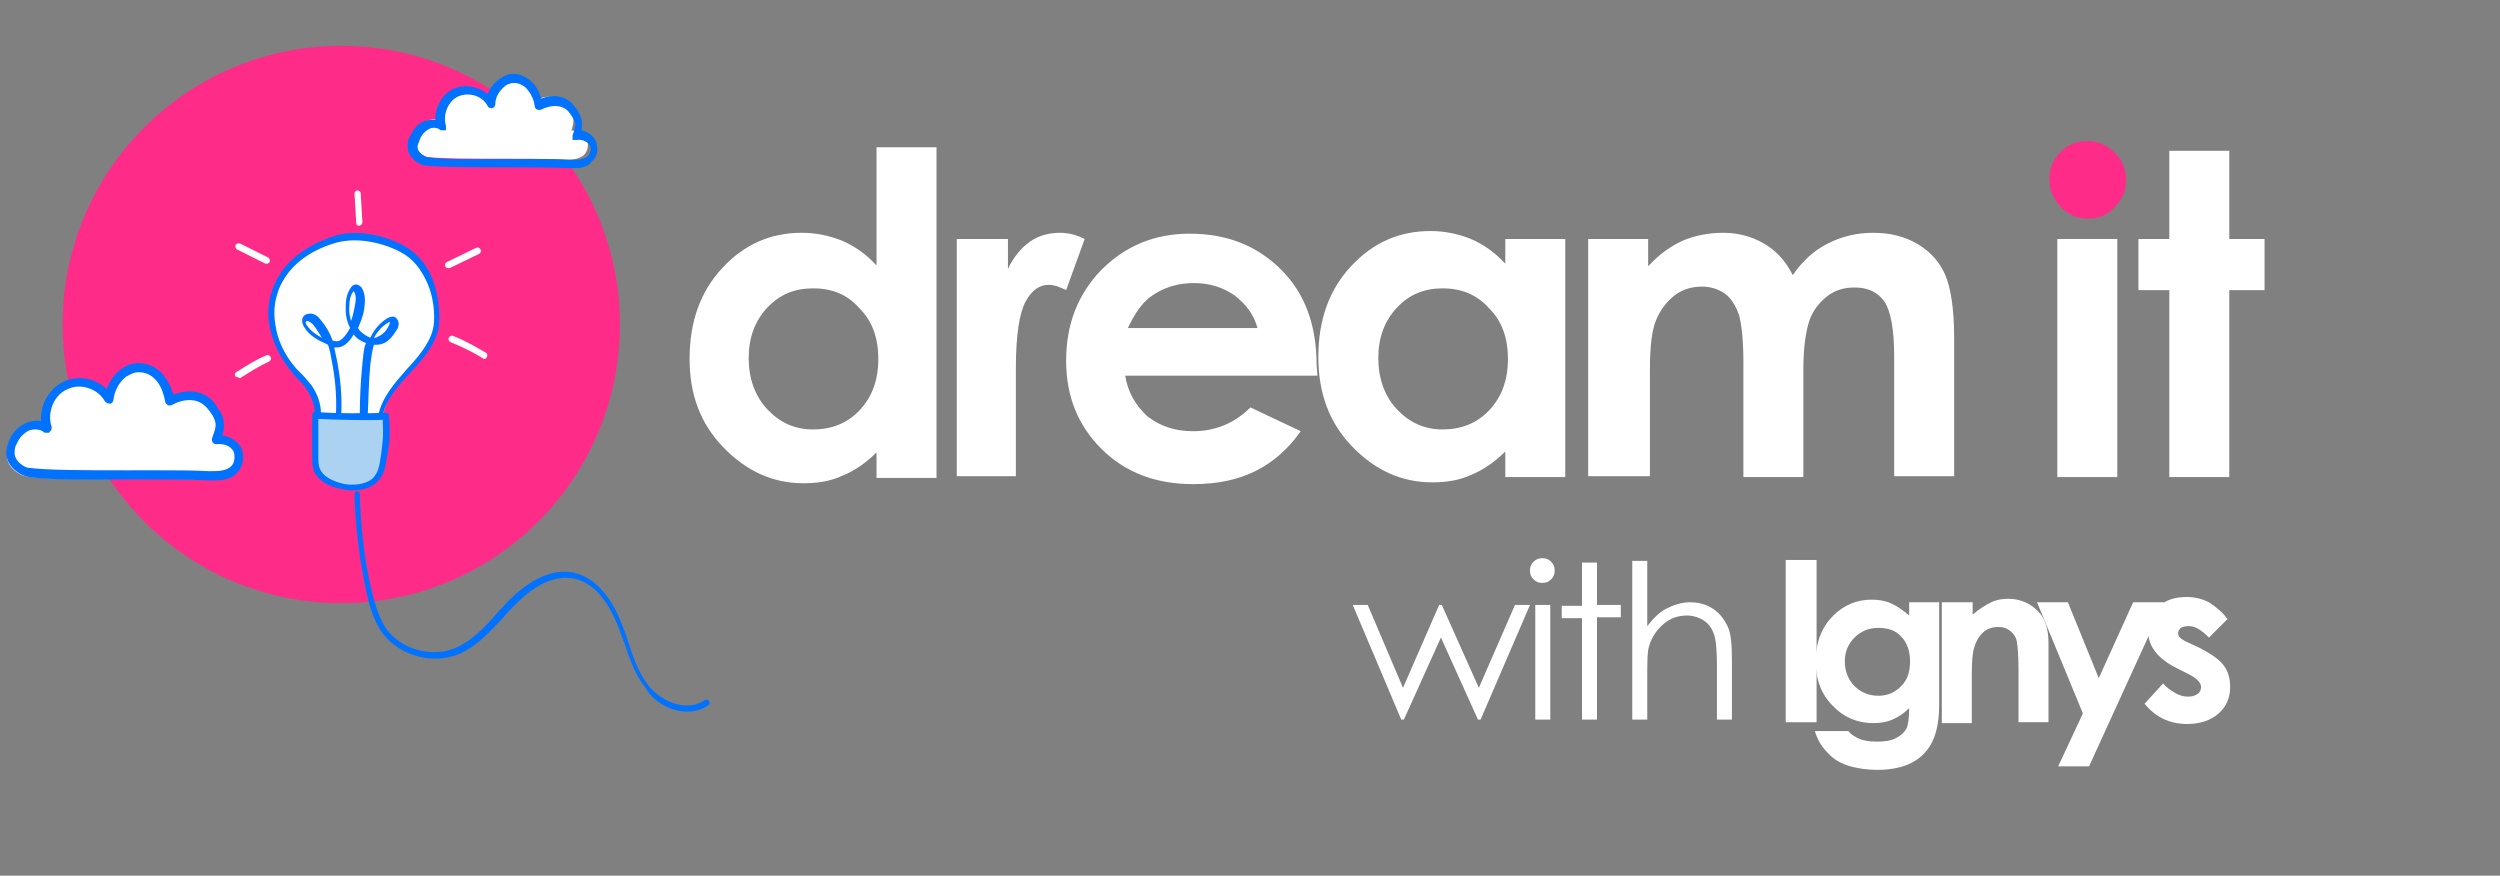 <?xml version="1.0" encoding="utf-8"?>
<!-- Generator: Adobe Illustrator 23.1.1, SVG Export Plug-In . SVG Version: 6.00 Build 0)  -->
<svg version="1.1" id="Layer_1" xmlns="http://www.w3.org/2000/svg" xmlns:xlink="http://www.w3.org/1999/xlink" x="0px" y="0px"
	 viewBox="0 0 283.5 99.3" style="enable-background:new 0 0 283.5 99.3;" xml:space="preserve">
<rect x="0" y="0" width="283.5" height="99.3" fill="#808080" stroke="none"/>
<style type="text/css">
	.st0{fill:#FF2B89;}
	.st1{fill:#FFFFFF;}
	.st2{fill:none;stroke:#0072FF;stroke-width:0.737;stroke-miterlimit:10;}
	.st3{fill:#0072FF;}
	.st4{fill:#ACD2F1;}
	.st5{opacity:0.129;}
	.st6{fill:#2C383A;}
	.st7{fill:#0072FF;stroke:#0072FF;stroke-width:0.737;stroke-miterlimit:10;}
</style>
<circle class="st0" cx="38.7" cy="36.8" r="31.6"/>
<path class="st1" d="M24,54.4c-0.2,0-0.4,0-0.6,0c-2.8-0.1-6.2-0.1-9.4-0.1c-4.6,0-8.9,0.1-11.1-0.3c-0.6-0.1-2.3-1-2.1-2.6
	c0-0.3,0.2-0.7,0.3-1.1c0.3-0.6,0.8-1.3,1.7-1.7c0.7-0.3,1.5-0.3,2,0c-0.4-1.9,0.6-3.9,2.3-4.7c1.7-0.8,3.8-0.2,4.9,1.3
	c0.2-1.1,0.7-2,1.6-2.7c0.4-0.3,0.8-0.5,1.2-0.6c1-0.2,2.2,0.1,3,1c0.6,0.7,1.1,1.6,1.3,2.7c1.5-0.8,3.1-0.7,4.1,0.1
	c0.4,0.3,0.7,0.7,0.9,1.1c0.3,0.4,0.6,0.9,0.6,1.4c0.1,0.6-0.1,1.3-0.3,1.8c1,0,1.9,0.5,2.3,1.2c0.4,0.8,0.2,1.9-0.4,2.5
	C25.8,54.2,24.9,54.4,24,54.4z"/>
<path class="st2" d="M24.3,54.1c-0.2,0-0.4,0-0.6,0C20.9,54,17.5,54,14.3,54c-4.6,0-8.9,0.1-11.1-0.3c-0.6-0.1-2.3-1-2.1-2.6
	c0-0.3,0.2-0.7,0.3-1.1c0.3-0.6,0.8-1.3,1.7-1.7c0.7-0.3,1.5-0.3,2,0c-0.4-1.9,0.6-3.9,2.3-4.7c1.7-0.8,3.8-0.2,4.9,1.3
	c0.2-1.1,0.7-2,1.6-2.7c0.4-0.3,0.8-0.5,1.2-0.6c1-0.2,2.2,0.1,3,1c0.6,0.7,1.1,1.6,1.3,2.7c1.5-0.8,3.1-0.7,4.1,0.1
	c0.4,0.3,0.7,0.7,0.9,1.1c0.3,0.4,0.6,0.9,0.6,1.4c0.1,0.6-0.1,1.3-0.3,1.8c1,0,1.9,0.5,2.3,1.2c0.4,0.8,0.2,1.9-0.4,2.5
	C26,54,25.2,54.1,24.3,54.1z M18.1,53.7c2,0,3.9,0,5.6,0.1c1,0,2,0,2.7-0.6c0.6-0.5,0.7-1.5,0.4-2.2c-0.4-0.7-1.2-1.1-2.3-1
	c0,0-0.1,0-0.1-0.1v-0.1c0.2-0.6,0.5-1.2,0.4-1.9c-0.1-0.5-0.3-0.9-0.6-1.3c-0.2-0.3-0.5-0.7-0.9-1c-1-0.8-2.5-0.8-4,0h-0.1
	l-0.1-0.1c-0.2-1.1-0.6-2.1-1.2-2.7c-0.7-0.8-1.8-1.1-2.7-0.9c-0.4,0.1-0.7,0.3-1.1,0.5c-0.9,0.7-1.5,1.8-1.6,2.9
	c0,0.1,0,0.1-0.1,0.1s-0.1,0-0.2-0.1c-0.9-1.6-3.1-2.3-4.7-1.5c-1.7,0.7-2.6,2.9-2,4.7c0,0.1,0,0.1-0.1,0.2c-0.1,0-0.1,0-0.2,0
	c-0.5-0.4-1.4-0.5-2.1-0.2c-0.8,0.4-1.3,1.1-1.5,1.6c-0.2,0.3-0.3,0.7-0.3,1c-0.2,1.5,1.5,2.3,1.8,2.3l0,0c2.2,0.3,6.5,0.3,11.1,0.3
	C15.6,53.7,16.8,53.7,18.1,53.7z"/>
<g>
	<g>
		<g>
			<path class="st3" d="M77.9,80.7c0.8,0,1.7-0.2,2.4-0.7c0.2-0.1,0.2-0.3,0.1-0.5s-0.3-0.2-0.5-0.1c-2,1.4-4.9,0.2-6.4-1.7
				c-1.1-1.4-1.7-3.2-2.3-5c-0.2-0.7-0.5-1.5-0.8-2.2c-0.7-1.8-2.4-5-5.5-5.6c-2.3-0.4-4.9,0.8-7.5,3.5c-0.3,0.4-0.7,0.7-1,1.1
				c-1.5,1.7-3.1,3.4-5.1,4.1c-2.8,1-6.2-0.2-7.7-2.6c-0.7-1.2-1.1-2.6-1.4-3.8c-0.9-3.7-1.3-7.4-1.4-11.2c0-0.2-0.2-0.3-0.3-0.3
				l0,0c-0.2,0-0.3,0.2-0.3,0.4c0.1,3.8,0.6,7.6,1.4,11.3c0.3,1.3,0.7,2.7,1.5,4c1.7,2.7,5.5,4,8.6,2.9c2.2-0.8,3.8-2.6,5.4-4.3
				c0.3-0.4,0.6-0.7,1-1.1c1.7-1.8,4.2-3.8,6.9-3.3c2.8,0.5,4.3,3.5,5,5.2c0.3,0.7,0.5,1.4,0.8,2.1c0.6,1.8,1.2,3.6,2.4,5.1
				C74.1,79.6,76.1,80.7,77.9,80.7z"/>
		</g>
	</g>
</g>
<g>
	<g>
		<path class="st1" d="M36.3,47.1c-0.1-1-0.3-1.9-0.8-2.8c-0.2-0.5-0.5-0.9-0.9-1.3c-0.4-0.4-0.8-0.7-1.2-1
			c-1.3-1.1-2.2-2.7-2.3-4.3c-0.1-1.3-0.4-2.7,0-3.9c0.2-0.9,1.8-3.5,2.7-4.3c1.5-1.3,3.7-2.1,5.8-2.3c2-0.3,4.2,0.1,5.9,1.1
			c2.2,1.3,3.7,3.6,4,6s-0.5,4.9-2.1,6.8c-0.7,0.8-1.4,1.5-2.1,2.3c-0.9,1.1-1.6,2.4-1.9,3.7c-0.8,0.1-1.7,0.1-2.6,0.1
			c-0.7,0-1.4,0-2.2,0C37.9,47.2,37.1,47.2,36.3,47.1z"/>
	</g>
	<g>
		<path class="st4" d="M35.9,47.2c2.6,0.2,5.2,0.2,7.8,0c0.1,2,0.3,3.2-0.3,5.2c-0.3,0.9-0.8,1.9-1.7,2.4c-1.1,0.6-2.5,0.3-3.7,0
			c-0.5-0.1-1-0.2-1.3-0.5c-0.8-0.6-0.8-1.7-0.8-2.6C35.8,49.8,35.9,48.9,35.9,47.2z"/>
	</g>
	<g>
		<g class="st5">
			<path class="st6" d="M42,45.9C42,45.9,42,45.8,42,45.9L42,45.9C42,45.8,42,45.8,42,45.9z"/>
		</g>
	</g>
	<g>
		<path class="st3" d="M40,55.6c-0.4,0-0.7,0-1-0.1c-0.8-0.1-2.8-0.6-3.4-2.1c-0.2-0.6-0.2-1.1-0.2-1.7c0-0.9,0-1.6,0-2.3
			s0-1.4,0-2.3c0-0.1,0-0.2,0.1-0.3s0.2-0.1,0.3-0.1c1.5,0.2,6.5,0.2,7.9,0.1c0.1,0,0.2,0,0.3,0.1s0.1,0.1,0.1,0.2
			c0.2,2.3,0.1,3.1-0.3,5.2c-0.1,0.7-0.3,1.5-0.8,2.1C42.2,55.4,41,55.6,40,55.6z M36.1,47.5c0,0.7,0,1.3,0,2s0,1.4,0,2.3
			c0,0.5,0,1,0.2,1.4c0.3,0.8,1.4,1.4,2.8,1.7c1.4,0.2,2.7-0.1,3.3-0.8c0.4-0.5,0.6-1.1,0.7-1.8c0.3-2,0.4-2.8,0.3-4.7
			C41.8,47.7,37.9,47.6,36.1,47.5z"/>
	</g>
	<g>
		<path class="st3" d="M43.2,47.5L43.2,47.5c-0.2,0-0.4-0.2-0.3-0.4c0.4-2,1.8-3.6,3.2-5.2c1.3-1.4,2.6-2.9,3-4.6
			c0.2-0.7,0.3-3-0.6-5.1c-0.6-1.4-1.4-2.5-2.4-3.2c-1.9-1.3-5.3-2.2-7.9-1.5c-2.5,0.7-4.5,2-5.7,3.7c-1.1,1.5-1.6,3.5-1.3,5.4
			c0.2,1.8,1,3.6,2.4,5.2c0.2,0.2,0.4,0.4,0.6,0.6c0.4,0.4,0.8,0.9,1.2,1.4c0.6,0.9,1,2,1,3.1c0,0.2-0.1,0.4-0.3,0.4
			s-0.4-0.1-0.4-0.3c0-1-0.3-1.9-0.9-2.8c-0.3-0.5-0.7-0.9-1.1-1.3c-0.2-0.2-0.4-0.4-0.6-0.7c-1.4-1.7-2.3-3.6-2.6-5.6
			c-0.3-2.1,0.3-4.2,1.5-5.9c1.3-1.8,3.5-3.2,6.1-4c2.8-0.8,6.4,0.2,8.4,1.6c1.1,0.8,2,1.9,2.6,3.5c0.8,2.1,0.8,4.5,0.6,5.6
			c-0.5,1.9-1.8,3.4-3.2,4.9s-2.7,3-3.1,4.8C43.5,47.4,43.4,47.5,43.2,47.5z"/>
	</g>
	<g>
		<path class="st3" d="M41.1,47.4c-0.2,0-0.3-0.2-0.3-0.3l0,0c0-1.9,0.1-3.9,0.3-5.9c0.1-0.8,0.1-1.6,0.4-2.3
			c-0.5-0.2-1.1-0.5-1.4-1l0,0c0,0.1-0.1,0.1-0.1,0.2c-0.5,0.8-1.1,1.3-1.8,1.3c-0.1,0-0.2,0-0.3,0c0.1,0.5,0.2,0.9,0.3,1.4
			c0.4,2,0.6,4.1,0.5,6.2c0,0.2-0.2,0.3-0.3,0.3l0,0c-0.2,0-0.3-0.2-0.3-0.4c0.1-2-0.1-4.1-0.5-6.1c-0.1-0.6-0.2-1.1-0.4-1.7
			c-0.1,0-0.1-0.1-0.2-0.1c-0.9-0.4-1.9-0.9-2.5-1.9c-0.3-0.5-0.3-0.9-0.1-1.2s0.7-0.4,1.1-0.3c0.3,0.1,0.6,0.3,0.8,0.6
			c0.6,0.7,1.1,1.5,1.4,2.4c0.2,0.1,0.4,0.1,0.5,0.1c0.4,0,0.8-0.4,1.2-1c0.1-0.2,0.2-0.3,0.3-0.5c-0.3-0.6-0.5-1.3-0.5-2.1
			c0-0.7,0-1.7,0.6-2.5c0.2-0.3,0.5-0.4,0.8-0.3c0.2,0.1,0.3,0.2,0.4,0.3c0.5,0.8,0.4,1.7,0.3,2.4c-0.1,0.8-0.4,1.5-0.7,2.2
			c0.1,0.1,0.1,0.2,0.2,0.3c0.3,0.3,0.7,0.6,1.2,0.8c0.4-0.9,1.1-1.7,1.9-2.2c0.2-0.1,0.4-0.2,0.7-0.2c0.2,0,0.4,0.2,0.5,0.4
			c0.2,0.3,0.1,0.8-0.1,1.1c-0.5,0.8-1,1.4-1.7,1.6c-0.3,0.1-0.6,0.1-0.9,0.1c-0.2,0.7-0.3,1.4-0.4,2.2c-0.2,2-0.2,4-0.3,5.8l0,0
			C41.4,47.3,41.3,47.4,41.1,47.4z M44.2,36.5c0,0-0.1,0-0.2,0.1c-0.7,0.4-1.2,1-1.6,1.7c0.1,0,0.3,0,0.4-0.1c0.5-0.2,1-0.6,1.3-1.3
			C44.2,36.8,44.2,36.5,44.2,36.5L44.2,36.5z M34.9,36.4c-0.1,0-0.2,0-0.2,0.1c-0.1,0.1,0,0.2,0.1,0.4c0.4,0.6,1.1,1.1,1.7,1.4
			c-0.3-0.5-0.6-1-1-1.5C35.4,36.7,35.2,36.5,34.9,36.4C35,36.4,34.9,36.4,34.9,36.4z M40.1,33L40.1,33c-0.4,0.5-0.5,1.2-0.5,2.1
			c0,0.5,0.1,0.9,0.2,1.3c0.2-0.5,0.3-1,0.4-1.5C40.4,34,40.4,33.4,40.1,33z M40.1,32.9L40.1,32.9L40.1,32.9z"/>
	</g>
</g>
<g>
	<path class="st1" d="M30.3,29.9c-0.1,0-0.1,0-0.2,0l-3.2-1.6c-0.2-0.1-0.2-0.3-0.2-0.5c0.1-0.2,0.3-0.2,0.5-0.2l3.2,1.6
		c0.2,0.1,0.2,0.3,0.2,0.5C30.5,29.8,30.4,29.9,30.3,29.9z"/>
</g>
<g>
	<path class="st1" d="M40.7,25.6c-0.2,0-0.3-0.1-0.3-0.3L40.2,22c0-0.2,0.1-0.4,0.3-0.4s0.4,0.1,0.4,0.3l0.2,3.3
		C41.1,25.4,40.9,25.6,40.7,25.6L40.7,25.6z"/>
</g>
<g>
	<path class="st1" d="M50.8,30.4c-0.1,0-0.3-0.1-0.3-0.2c-0.1-0.2,0-0.4,0.2-0.5l3.3-1.6c0.2-0.1,0.4,0,0.5,0.2s0,0.4-0.2,0.5
		L51,30.4C50.9,30.4,50.9,30.4,50.8,30.4z"/>
</g>
<g>
	<path class="st1" d="M54.9,40.7c-0.1,0-0.1,0-0.2-0.1c-1.1-0.7-2.4-1.3-3.6-1.8c-0.2-0.1-0.3-0.3-0.2-0.5s0.3-0.3,0.5-0.2
		c1.3,0.5,2.5,1.2,3.7,1.9c0.2,0.1,0.2,0.3,0.1,0.5C55.1,40.7,55,40.7,54.9,40.7z"/>
</g>
<g>
	<path class="st1" d="M27,42.8c-0.1,0-0.2-0.1-0.3-0.1c-0.1-0.2-0.1-0.4,0.1-0.5c1.1-0.7,2.2-1.4,3.4-1.9c0.2-0.1,0.4,0,0.5,0.2
		s0,0.4-0.2,0.5c-1.1,0.5-2.2,1.2-3.3,1.9C27.1,42.8,27.1,42.8,27,42.8z"/>
</g>
<path class="st1" d="M64.4,18.1c-0.1,0-0.3,0-0.4,0C61.9,18,59.3,18,56.9,18c-3.5,0-6.7,0-8.5-0.2c-0.4-0.1-1.7-0.8-1.6-2
	c0-0.3,0.1-0.5,0.3-0.8c0.2-0.4,0.6-1,1.3-1.3c0.5-0.2,1.1-0.2,1.6,0c-0.3-1.4,0.5-3,1.7-3.5c1.3-0.6,2.9-0.1,3.7,1
	c0.1-0.8,0.6-1.5,1.2-2c0.2-0.3,0.5-0.5,0.8-0.5c0.8-0.2,1.6,0.1,2.3,0.7c0.5,0.5,0.8,1.2,1,2c1.1-0.6,2.3-0.6,3.1,0.1
	c0.3,0.2,0.5,0.5,0.7,0.8c0.2,0.3,0.4,0.7,0.5,1.1c0.1,0.5-0.1,1-0.2,1.4c0.8,0,1.5,0.3,1.7,0.9c0.3,0.6,0.2,1.4-0.3,1.9
	C65.7,18,65.1,18.1,64.4,18.1z"/>
<path class="st7" d="M65.1,18.7c-0.2,0-0.3,0-0.5,0c-2.2-0.1-4.9-0.1-7.5-0.1c-3.6,0-7.1,0-8.9-0.2c-0.5-0.1-1.8-0.8-1.6-2.1
	c0-0.3,0.1-0.5,0.3-0.8c0.2-0.5,0.6-1.1,1.3-1.4c0.5-0.2,1.2-0.2,1.6,0c-0.3-1.5,0.5-3.1,1.8-3.7c1.3-0.6,3-0.1,3.9,1
	c0.1-0.8,0.6-1.6,1.3-2.1c0.3-0.2,0.6-0.4,0.9-0.5c0.8-0.2,1.7,0.1,2.4,0.8c0.5,0.5,0.9,1.3,1,2.1c1.2-0.6,2.4-0.6,3.3,0.1
	c0.3,0.2,0.5,0.6,0.7,0.8c0.2,0.3,0.4,0.7,0.5,1.1c0.1,0.5-0.1,1-0.2,1.4c0.8,0,1.5,0.4,1.8,1s0.2,1.5-0.4,2
	C66.5,18.6,65.8,18.7,65.1,18.7z M60.2,18.4c1.6,0,3.1,0,4.5,0.1c0.8,0,1.6,0,2.2-0.5c0.5-0.4,0.6-1.2,0.3-1.7
	c-0.3-0.5-1-0.9-1.8-0.8h-0.1v-0.1c0.2-0.5,0.4-1,0.3-1.5c-0.1-0.4-0.3-0.7-0.5-1s-0.4-0.6-0.7-0.8c-0.8-0.6-2-0.6-3.2,0h-0.1
	c0,0-0.1,0-0.1-0.1c-0.1-0.9-0.5-1.6-1-2.2c-0.6-0.6-1.4-0.9-2.2-0.7c-0.3,0.1-0.6,0.2-0.8,0.4c-0.7,0.6-1.2,1.4-1.2,2.3
	c0,0.1,0,0.1-0.1,0.1c0,0-0.1,0-0.1-0.1c-0.7-1.3-2.4-1.8-3.8-1.2c-1.3,0.6-2,2.3-1.6,3.7v0.1h-0.1c-0.4-0.3-1.1-0.4-1.6-0.1
	c-0.6,0.3-1,0.8-1.2,1.3c-0.1,0.3-0.2,0.5-0.3,0.8c-0.2,1.2,1.2,1.8,1.5,1.8l0,0c1.8,0.3,5.2,0.2,8.8,0.2
	C58.2,18.4,59.2,18.4,60.2,18.4z"/>
<g>
	<path class="st1" d="M99.4,16.7h6.8v37.5h-6.8v-2.9c-1.3,1.3-2.7,2.2-4,2.7c-1.3,0.6-2.8,0.8-4.3,0.8c-3.5,0-6.5-1.4-9.1-4.1
		s-3.8-6-3.8-10c0-4.2,1.2-7.6,3.7-10.3s5.5-4,9-4c1.6,0,3.1,0.3,4.6,0.9c1.4,0.6,2.7,1.5,3.9,2.8C99.4,30.1,99.4,16.7,99.4,16.7z
		 M92.2,32.7c-2.1,0-3.8,0.7-5.2,2.2c-1.4,1.5-2.1,3.4-2.1,5.7s0.7,4.3,2.1,5.8s3.1,2.3,5.2,2.3s3.9-0.7,5.3-2.2s2.1-3.4,2.1-5.8
		c0-2.4-0.7-4.3-2.1-5.7C96.1,33.4,94.4,32.7,92.2,32.7z"/>
	<path class="st1" d="M108.5,27.1h5.8v3.4c0.6-1.3,1.5-2.4,2.5-3.1s2.2-1,3.4-1c0.9,0,1.8,0.2,2.8,0.7l-2.1,5.8
		c-0.8-0.4-1.4-0.6-2-0.6c-1,0-1.9,0.6-2.6,1.9c-0.7,1.3-1.1,3.8-1.1,7.6v1.3V54h-6.7C108.5,54,108.5,27.1,108.5,27.1z"/>
	<path class="st1" d="M149.4,42.6h-21.8c0.3,1.9,1.2,3.4,2.5,4.6c1.4,1.1,3.1,1.7,5.2,1.7c2.5,0,4.7-0.9,6.5-2.7l5.7,2.7
		c-1.4,2-3.1,3.5-5.1,4.5s-4.3,1.5-7.1,1.5c-4.2,0-7.7-1.3-10.4-4s-4-6-4-10c0-4.1,1.3-7.5,4-10.3c2.7-2.7,6-4.1,10-4.1
		c4.3,0,7.7,1.4,10.4,4.1s4,6.3,4,10.8L149.4,42.6z M142.6,37.2c-0.4-1.5-1.3-2.7-2.6-3.7c-1.3-0.9-2.8-1.4-4.6-1.4
		c-1.9,0-3.5,0.5-5,1.6c-0.9,0.7-1.7,1.8-2.5,3.5H142.6z"/>
	<path class="st1" d="M170.7,27.1h6.8v27h-6.8v-2.9c-1.3,1.3-2.7,2.2-4,2.7c-1.3,0.6-2.8,0.8-4.3,0.8c-3.5,0-6.5-1.4-9.1-4.1
		s-3.8-6.1-3.8-10.1c0-4.2,1.2-7.6,3.7-10.3s5.5-4,9-4c1.6,0,3.1,0.3,4.6,0.9c1.4,0.6,2.7,1.5,3.9,2.8L170.7,27.1L170.7,27.1z
		 M163.6,32.7c-2.1,0-3.8,0.7-5.2,2.2s-2.1,3.4-2.1,5.7s0.7,4.3,2.1,5.8s3.1,2.3,5.2,2.3c2.1,0,3.9-0.7,5.3-2.2
		c1.4-1.5,2.1-3.4,2.1-5.8c0-2.4-0.7-4.3-2.1-5.7C167.5,33.4,165.7,32.7,163.6,32.7z"/>
	<path class="st1" d="M180.1,27.1h6.8v3.1c1.2-1.3,2.4-2.2,3.9-2.9c1.4-0.6,3-0.9,4.6-0.9c1.7,0,3.2,0.4,4.6,1.2
		c1.4,0.8,2.5,2,3.3,3.6c1.1-1.6,2.4-2.8,4-3.6c1.6-0.8,3.3-1.2,5.1-1.2c1.9,0,3.6,0.4,5.1,1.3s2.5,2.1,3.1,3.5s1,3.8,1,7V54h-6.8
		V40.4c0-3.1-0.4-5.1-1.1-6.2c-0.8-1.1-1.9-1.6-3.4-1.6c-1.2,0-2.2,0.3-3.1,1s-1.6,1.6-2,2.7c-0.4,1.2-0.7,3-0.7,5.6v12.2h-6.8V41
		c0-2.4-0.2-4.2-0.5-5.3c-0.4-1.1-0.9-1.9-1.6-2.4c-0.7-0.5-1.6-0.8-2.6-0.8c-1.1,0-2.2,0.3-3.1,1c-0.9,0.7-1.6,1.6-2.1,2.8
		s-0.7,3.1-0.7,5.7v12h-7V27.1z"/>
	<path class="st1" d="M233.3,27.1h6.8v27h-6.8V27.1z"/>
	<path class="st1" d="M246,17.1h6.8v10h4v5.8h-4v21.2H246V32.9h-3.5v-5.8h3.5V17.1z"/>
</g>
<g>
	<path class="st1" d="M153.4,68.6h1.7l4,9.4l4.1-9.4h0.3l4.2,9.4l4.1-9.4h1.7l-5.6,13h-0.3l-4.2-9.3l-4.2,9.3h-0.3L153.4,68.6z"/>
	<path class="st1" d="M174.9,63.3c0.4,0,0.7,0.1,1,0.4c0.3,0.3,0.4,0.6,0.4,1s-0.1,0.7-0.4,1c-0.3,0.3-0.6,0.4-1,0.4s-0.7-0.1-1-0.4
		s-0.4-0.6-0.4-1s0.1-0.7,0.4-1C174.2,63.4,174.5,63.3,174.9,63.3z M174.1,68.6h1.7v13h-1.7V68.6z"/>
	<path class="st1" d="M179.4,63.8h1.7v4.8h2.7V70h-2.7v11.6h-1.7V70.1h-2.3v-1.4h2.3V63.8z"/>
	<path class="st1" d="M185.1,63.6h1.7V71c0.7-0.9,1.4-1.6,2.2-2s1.7-0.7,2.6-0.7c1,0,1.8,0.2,2.6,0.7s1.3,1.2,1.7,2s0.5,2.1,0.5,3.9
		v6.7h-1.7v-6.2c0-1.5-0.1-2.5-0.2-3c-0.2-0.9-0.6-1.5-1.1-1.9s-1.3-0.7-2.1-0.7c-1,0-1.9,0.3-2.7,1s-1.3,1.5-1.6,2.5
		c-0.2,0.6-0.2,1.8-0.2,3.5v4.8h-1.7V63.6z"/>
</g>
<g>
	<path class="st1" d="M202.5,63.5h3.5v18.4h-3.5V63.5z"/>
	<path class="st1" d="M216.5,68.3h3.4V80c0,2.3-0.5,4-1.4,5.1c-1.2,1.5-3.1,2.2-5.6,2.2c-1.3,0-2.5-0.2-3.4-0.5s-1.7-0.8-2.3-1.5
		c-0.6-0.6-1.1-1.4-1.4-2.4h3.8c0.3,0.4,0.8,0.7,1.3,0.9c0.5,0.2,1.1,0.3,1.9,0.3c0.9,0,1.7-0.1,2.2-0.4c0.6-0.3,1-0.7,1.2-1.1
		s0.3-1.2,0.3-2.3c-0.6,0.6-1.2,1-1.9,1.3s-1.4,0.4-2.2,0.4c-1.8,0-3.4-0.7-4.6-2c-1.3-1.3-1.9-3-1.9-5c0-2.2,0.7-3.9,2-5.2
		c1.2-1.2,2.7-1.8,4.3-1.8c0.8,0,1.5,0.1,2.2,0.4s1.4,0.8,2.1,1.4L216.5,68.3L216.5,68.3z M213,71.2c-1.1,0-2,0.4-2.7,1.1
		s-1.1,1.6-1.1,2.7s0.4,2.1,1.1,2.8c0.7,0.7,1.6,1.1,2.7,1.1c1.1,0,1.9-0.4,2.6-1.1s1-1.6,1-2.8c0-1.1-0.3-2.1-1-2.8
		C215,71.5,214.1,71.2,213,71.2z"/>
	<path class="st1" d="M220.3,68.3h3.4v1.4c0.8-0.7,1.5-1.1,2.1-1.4s1.3-0.4,1.9-0.4c1.4,0,2.5,0.5,3.4,1.4c0.8,0.8,1.2,2,1.2,3.6v9
		h-3.4v-6c0-1.6-0.1-2.7-0.2-3.2s-0.4-0.9-0.8-1.2c-0.4-0.3-0.8-0.4-1.3-0.4c-0.7,0-1.3,0.2-1.8,0.7s-0.8,1.1-1,1.9
		c-0.1,0.4-0.2,1.3-0.2,2.8V82h-3.4V68.3H220.3z"/>
	<path class="st1" d="M231,68.3h3.5l3.5,8.6l3.9-8.6h3.5l-8.5,18.6h-3.5l2.8-6L231,68.3z"/>
	<path class="st1" d="M252.6,70.2l-2.1,2.1c-0.9-0.9-1.6-1.3-2.3-1.3c-0.4,0-0.7,0.1-0.9,0.2c-0.2,0.2-0.3,0.4-0.3,0.6
		s0.1,0.4,0.2,0.5s0.5,0.4,1,0.6l1.3,0.6c1.3,0.7,2.2,1.3,2.7,2s0.7,1.5,0.7,2.4c0,1.2-0.4,2.2-1.3,3s-2.1,1.2-3.6,1.2
		c-2,0-3.6-0.8-4.8-2.3l2.1-2.3c0.4,0.5,0.9,0.8,1.4,1.1s1,0.4,1.4,0.4c0.5,0,0.8-0.1,1.1-0.3c0.3-0.2,0.4-0.5,0.4-0.8
		c0-0.5-0.5-1-1.5-1.5l-1.2-0.6c-2.2-1.1-3.3-2.5-3.3-4.2c0-1.1,0.4-2,1.2-2.8c0.8-0.8,1.9-1.1,3.2-1.1c0.9,0,1.7,0.2,2.5,0.6
		C251.4,68.9,252.1,69.5,252.6,70.2z"/>
</g>
<path class="st0" d="M236.7,16c1.2,0,2.2,0.4,3.1,1.3c0.9,0.9,1.3,1.9,1.3,3.1s-0.4,2.2-1.3,3.1c-0.8,0.9-1.8,1.3-3,1.3
	s-2.2-0.4-3.1-1.3c-0.8-0.9-1.3-1.9-1.3-3.2c0-1.2,0.4-2.2,1.3-3.1C234.5,16.4,235.5,16,236.7,16z"/>
</svg>
